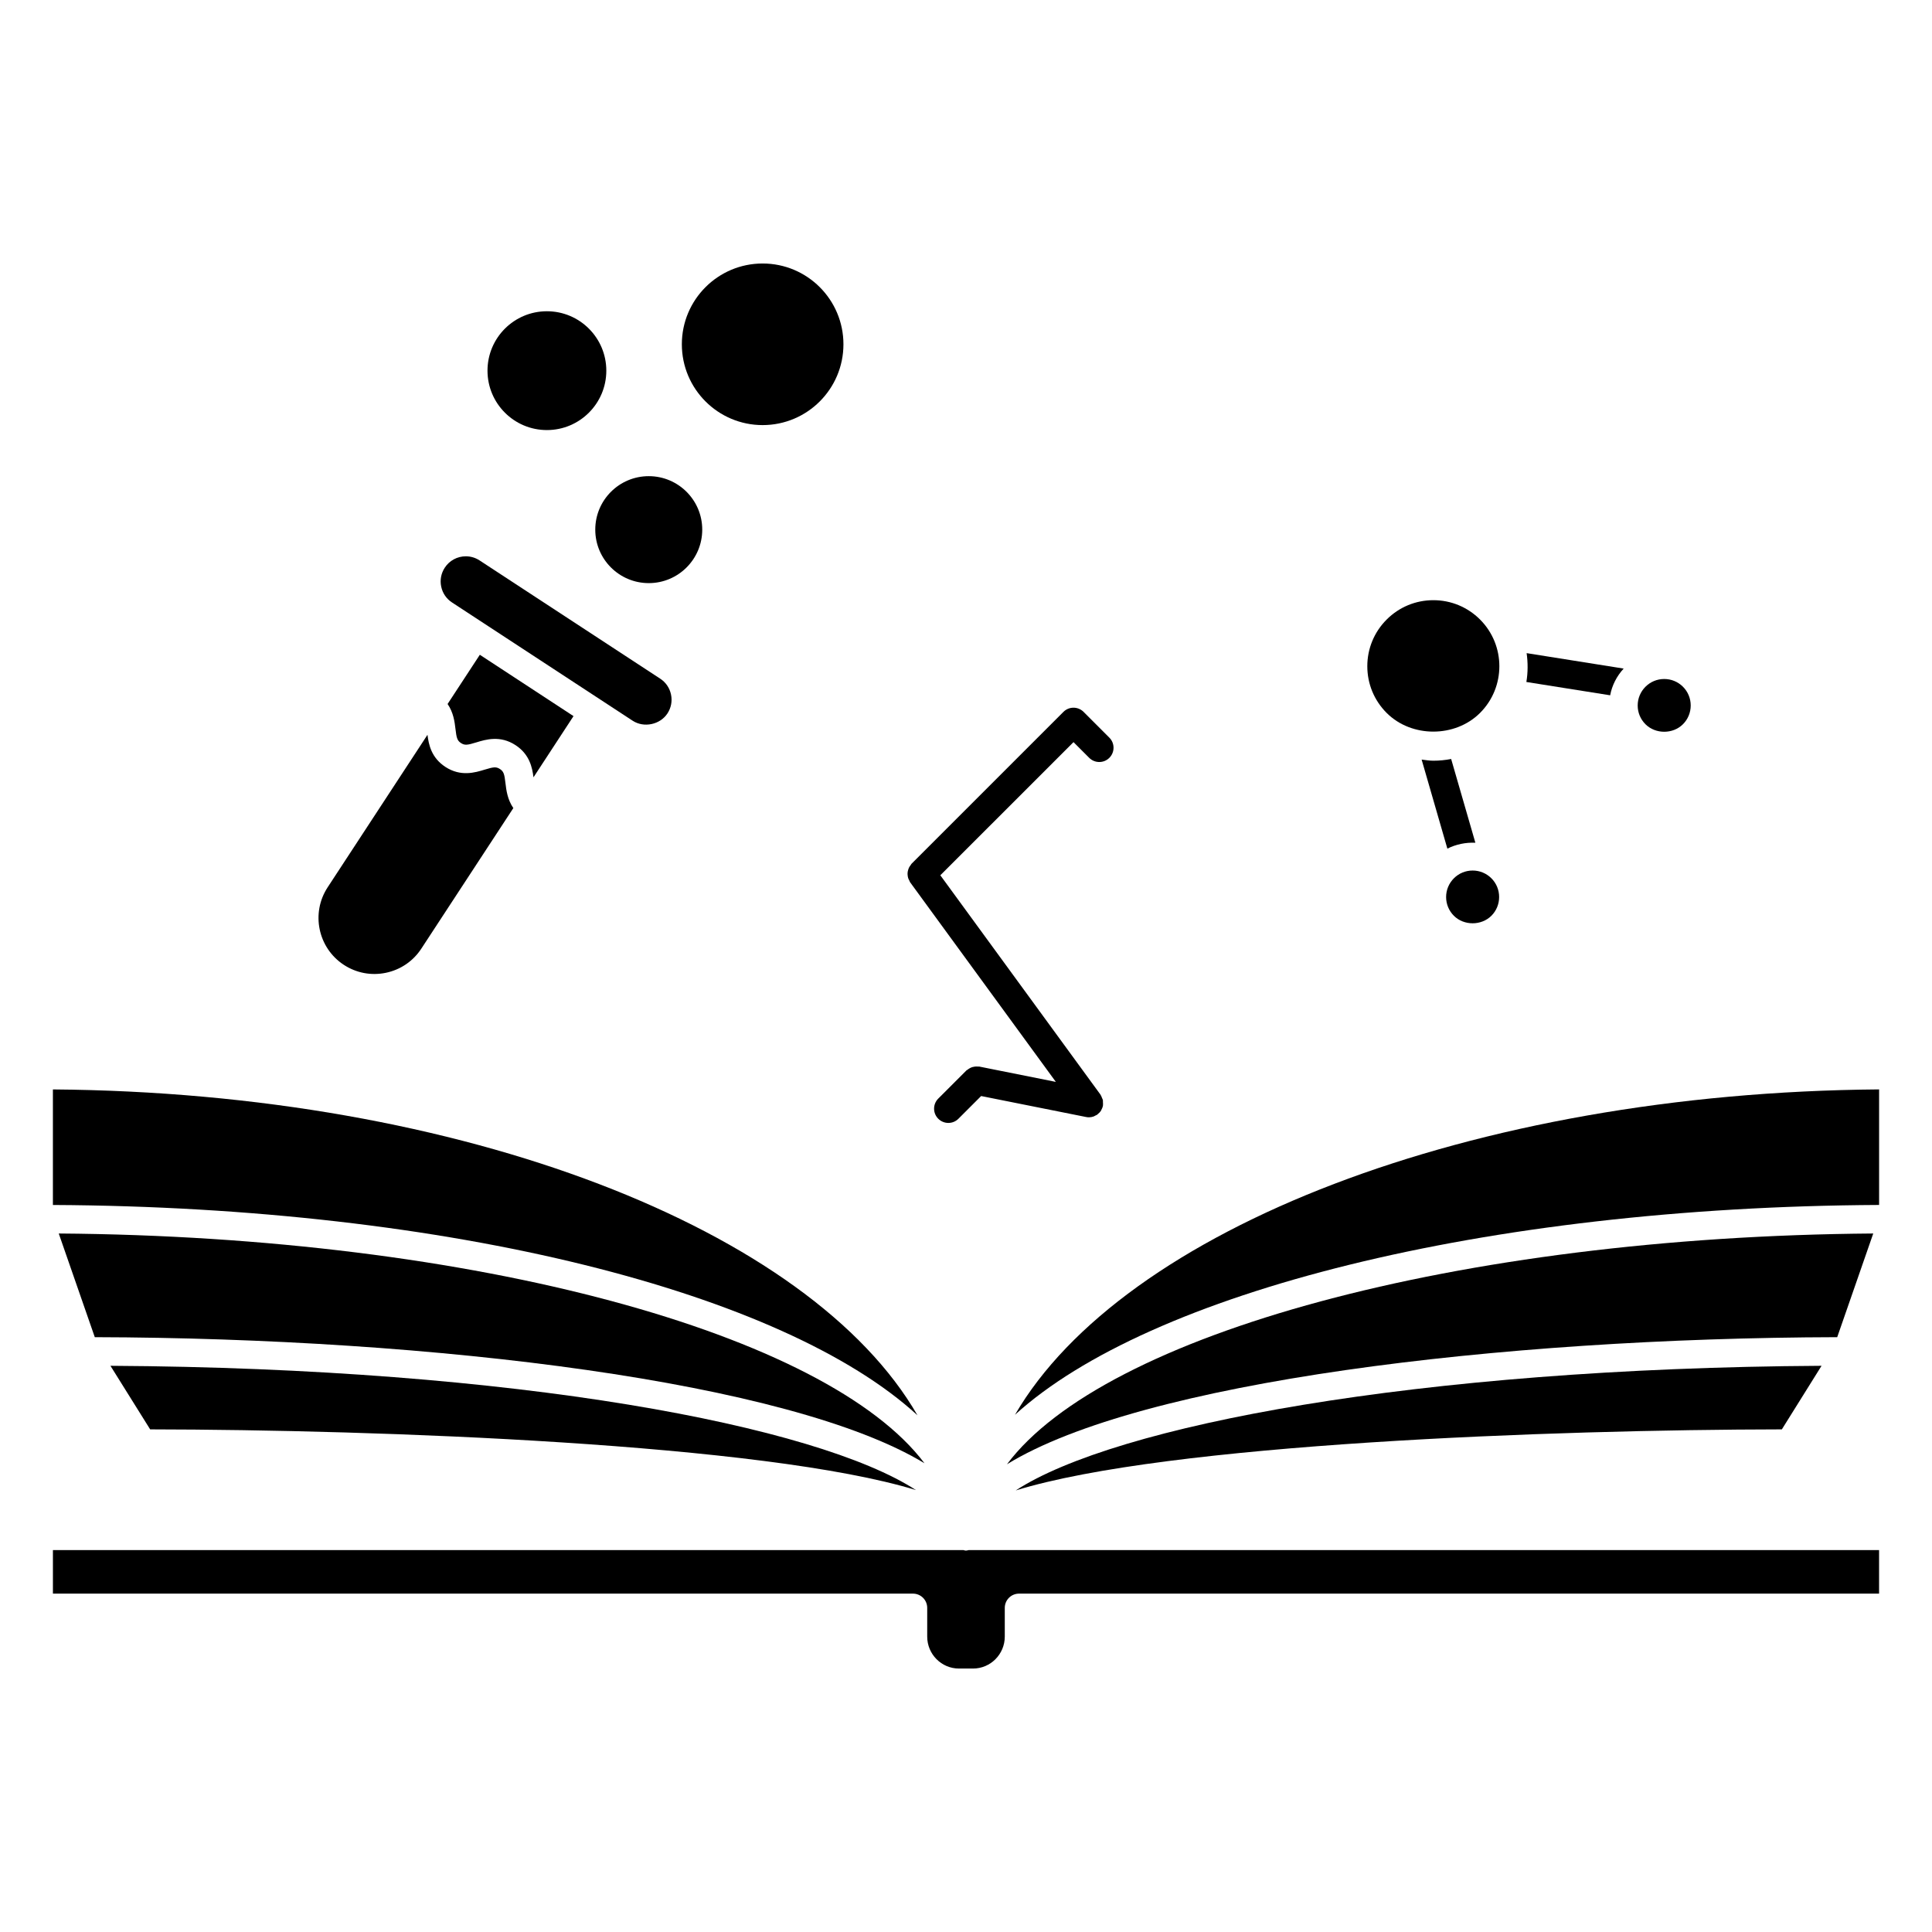 <?xml version="1.0" encoding="UTF-8"?>
<!-- Uploaded to: SVG Repo, www.svgrepo.com, Generator: SVG Repo Mixer Tools -->
<svg fill="#000000" width="800px" height="800px" version="1.1" viewBox="144 144 512 512" xmlns="http://www.w3.org/2000/svg">
 <g>
  <path d="m626.73 505.95c-107.63 0.629-187.29 15.906-213.55 33.031 40.199-12.41 142.53-16.098 203.03-16.184z"/>
  <path d="m412.98 518.93c35.57-32.34 124.15-55.07 229-55.605v-30.621c-108.25 0.836-200.46 37.191-229 86.227z"/>
  <path d="m399.96 554.93c-0.238 0-0.434-0.102-0.656-0.141h-241.28v11.539h227.92c2.086 0 3.777 1.691 3.777 3.777v7.613c0 4.664 3.773 8.465 8.414 8.465h3.727c4.641 0 8.414-3.797 8.414-8.465v-7.613c0-2.086 1.691-3.777 3.777-3.777h227.92v-11.539h-241.25c-0.25 0.043-0.488 0.141-0.762 0.141z"/>
  <path d="m158.02 432.71v30.621c105.4 0.527 193.71 23.23 229.12 55.738-28.355-49.152-120.39-85.527-229.12-86.359z"/>
  <path d="m159.57 470.89 9.551 27.477c89.898 0.227 184.31 11.805 219.88 33.414-25.867-34.324-119.04-60.086-229.43-60.891z"/>
  <path d="m640.43 470.89c-110.09 0.816-203.8 26.746-229.57 61.156 35.535-21.84 130.2-33.453 220.02-33.68z"/>
  <path d="m386.73 538.88c-26.309-17.098-105.77-32.305-213.46-32.93l10.523 16.848c60.402 0.086 162.69 3.762 202.94 16.082z"/>
  <path d="m528.57 345.14c-1.535 0.293-3.109 0.457-4.715 0.457-1.059 0-2.074-0.176-3.109-0.301l6.82 23.598c2.301-1.148 4.863-1.676 7.422-1.559z"/>
  <path d="m536.23 332.93c6.82-6.82 6.82-17.926 0-24.746-3.305-3.305-7.699-5.129-12.375-5.129s-9.07 1.82-12.375 5.129c-3.305 3.305-5.129 7.699-5.129 12.375 0 4.676 1.82 9.07 5.129 12.379 6.602 6.602 18.141 6.594 24.75-0.008z"/>
  <path d="m570.71 328.26c0.492-2.644 1.738-5.066 3.578-7.082l-25.715-4.09c0.352 2.539 0.359 5.113-0.07 7.644z"/>
  <path d="m590 335.93c1.328-1.328 2.055-3.094 2.055-4.973s-0.73-3.637-2.051-4.961c-1.328-1.324-3.09-2.055-4.969-2.055s-3.641 0.73-4.969 2.055c-1.328 1.328-2.062 3.094-2.062 4.969 0 1.879 0.734 3.641 2.062 4.969 2.656 2.648 7.277 2.656 9.934-0.004z"/>
  <path d="m539.23 386.69c1.328-1.328 2.055-3.094 2.055-4.973s-0.73-3.637-2.051-4.961c-1.328-1.324-3.09-2.055-4.969-2.055s-3.641 0.73-4.969 2.055c-1.328 1.328-2.062 3.094-2.062 4.969s0.734 3.637 2.062 4.969c2.656 2.652 7.273 2.648 9.934-0.004z"/>
  <path d="m384.54 375.99c0.023 0.242 0.066 0.473 0.137 0.711s0.188 0.449 0.312 0.672c0.074 0.141 0.102 0.297 0.195 0.43l38.629 52.91-20.297-4.062c-0.117-0.023-0.23 0.016-0.348 0-0.273-0.023-0.527-0.023-0.805 0.004-0.223 0.031-0.43 0.066-0.641 0.125-0.246 0.07-0.469 0.168-0.699 0.293-0.215 0.117-0.414 0.246-0.605 0.402-0.105 0.082-0.223 0.109-0.316 0.207l-7.453 7.453c-1.477 1.477-1.477 3.871 0 5.344 0.734 0.734 1.707 1.109 2.672 1.109 0.969 0 1.934-0.367 2.672-1.109l6.019-6.019 27.832 5.562c0.25 0.051 0.504 0.074 0.746 0.074 0.406 0 0.816-0.074 1.211-0.211 0.156-0.055 0.293-0.145 0.438-0.223 0.191-0.102 0.395-0.16 0.574-0.297 0.023-0.02 0.035-0.047 0.059-0.066 0.367-0.289 0.695-0.625 0.945-1.031 0.035-0.059 0.039-0.121 0.07-0.18 0.172-0.316 0.328-0.656 0.402-1.027 0.004-0.031-0.004-0.055 0-0.086 0.051-0.281 0.012-0.559 0-0.848-0.016-0.211 0.02-0.422-0.023-0.625-0.039-0.18-0.152-0.344-0.223-0.523-0.105-0.281-0.203-0.57-0.371-0.816-0.016-0.023-0.02-0.055-0.035-0.074l-42.441-58.133 35.293-35.285 4.156 4.16c0.734 0.734 1.703 1.109 2.672 1.109s1.934-0.367 2.672-1.109c1.477-1.473 1.477-3.871 0-5.344l-6.828-6.832c-1.477-1.477-3.871-1.477-5.344 0l-40.25 40.25c-0.105 0.109-0.156 0.258-0.25 0.379-0.16 0.207-0.312 0.406-0.422 0.637-0.105 0.215-0.176 0.434-0.238 0.664-0.07 0.238-0.121 0.465-0.137 0.711-0.023 0.227-0.008 0.457 0.02 0.695z"/>
  <path d="m235.11 399.69c3.32 2.172 7.281 2.918 11.164 2.109 3.879-0.812 7.211-3.082 9.383-6.402l24.383-37.25c-1.551-2.242-1.867-4.727-2.082-6.559-0.281-2.438-0.465-3.133-1.473-3.789-1.008-0.656-1.711-0.547-4.055 0.168-2.523 0.77-6.332 1.93-10.41-0.734-3.715-2.434-4.418-5.918-4.734-8.504l-26.453 40.41c-4.492 6.852-2.566 16.066 4.277 20.551z"/>
  <path d="m264.7 337.13c0.281 2.438 0.465 3.129 1.461 3.785 1.008 0.656 1.719 0.551 4.066-0.172 2.516-0.77 6.328-1.934 10.402 0.734 3.723 2.438 4.43 5.941 4.75 8.52l10.609-16.219-24.828-16.258-8.543 13.047c1.555 2.25 1.871 4.727 2.082 6.562z"/>
  <path d="m263.79 303.66 47.863 31.336c2.996 1.961 7.285 1.043 9.227-1.926 0.973-1.492 1.316-3.269 0.945-5.012-0.363-1.742-1.379-3.238-2.871-4.207l-47.867-31.336c-1.09-0.711-2.348-1.09-3.637-1.09-2.262 0-4.348 1.129-5.582 3.019-0.973 1.492-1.316 3.269-0.945 5.012 0.363 1.746 1.375 3.231 2.867 4.203z"/>
  <path d="m304.68 242.23c0 8.695-7.051 15.742-15.746 15.742s-15.742-7.047-15.742-15.742c0-8.695 7.047-15.746 15.742-15.746s15.746 7.051 15.746 15.746"/>
  <path d="m330.1 284.36c0 7.828-6.348 14.172-14.172 14.172-7.828 0-14.176-6.344-14.176-14.172s6.348-14.172 14.176-14.172c7.824 0 14.172 6.344 14.172 14.172"/>
  <path d="m367.52 235.24c0 11.824-9.59 21.414-21.414 21.414s-21.41-9.59-21.41-21.414c0-11.824 9.586-21.41 21.41-21.41s21.414 9.586 21.414 21.41"/>
 </g>
</svg>